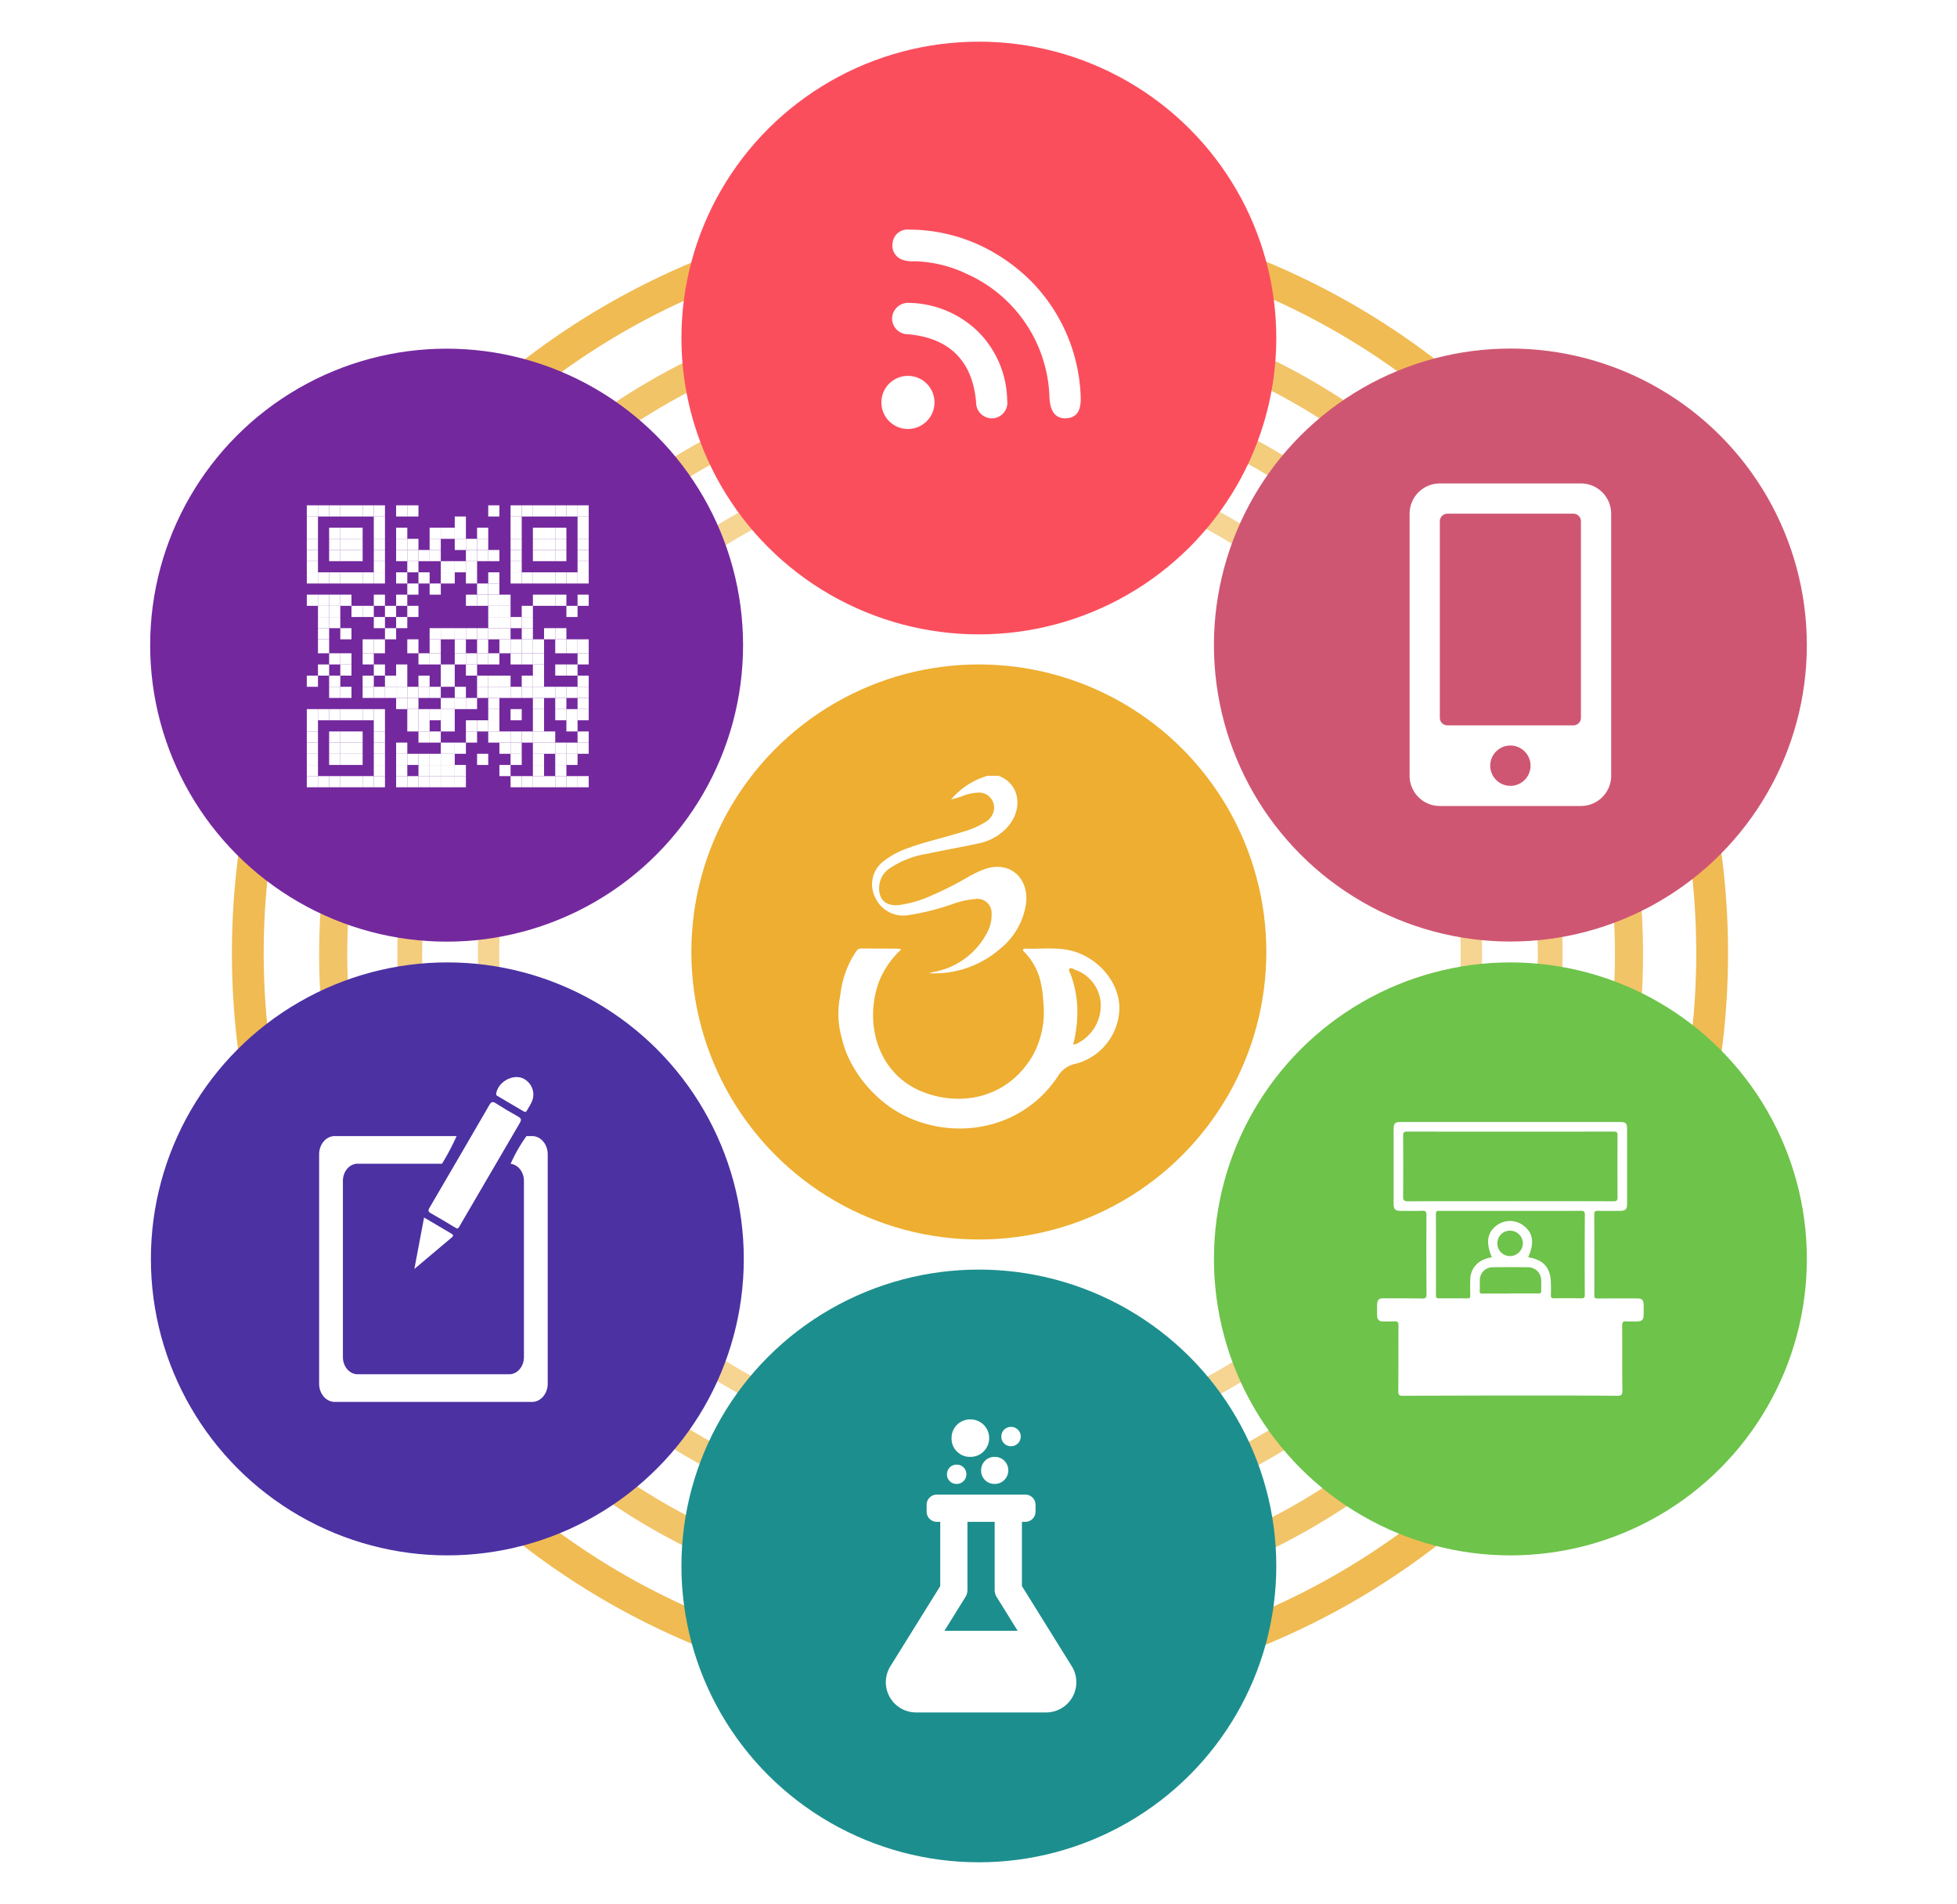 <svg xmlns="http://www.w3.org/2000/svg" xmlns:xlink="http://www.w3.org/1999/xlink" width="634.296" height="617.024"
    viewBox="0 0 634.296 617.024">
    <defs>
        <filter id="a" x="210.584" y="201.832" width="213.361" height="213.361" filterUnits="userSpaceOnUse">
            <feOffset input="SourceAlpha" />
            <feGaussianBlur stdDeviation="4.5" result="b" />
            <feFlood flood-opacity="0.349" />
            <feComposite operator="in" in2="b" />
            <feComposite in="SourceGraphic" />
        </filter>
        <filter id="c" x="207.361" y="0" width="219.809" height="219.084" filterUnits="userSpaceOnUse">
            <feOffset input="SourceAlpha" />
            <feGaussianBlur stdDeviation="4.5" result="d" />
            <feFlood flood-opacity="0.29" />
            <feComposite operator="in" in2="d" />
            <feComposite in="SourceGraphic" />
        </filter>
        <filter id="e" x="207.361" y="397.94" width="219.809" height="219.084" filterUnits="userSpaceOnUse">
            <feOffset input="SourceAlpha" />
            <feGaussianBlur stdDeviation="4.5" result="f" />
            <feFlood flood-opacity="0.29" />
            <feComposite operator="in" in2="f" />
            <feComposite in="SourceGraphic" />
        </filter>
        <filter id="g" x="344.785" y="64.294" width="289.51" height="289.51" filterUnits="userSpaceOnUse">
            <feOffset input="SourceAlpha" />
            <feGaussianBlur stdDeviation="4.5" result="h" />
            <feFlood flood-opacity="0.29" />
            <feComposite operator="in" in2="h" />
            <feComposite in="SourceGraphic" />
        </filter>
        <filter id="i" x="0.234" y="263.22" width="289.51" height="289.51" filterUnits="userSpaceOnUse">
            <feOffset input="SourceAlpha" />
            <feGaussianBlur stdDeviation="4.5" result="j" />
            <feFlood flood-opacity="0.29" />
            <feComposite operator="in" in2="j" />
            <feComposite in="SourceGraphic" />
        </filter>
        <filter id="k" x="344.786" y="263.22" width="289.51" height="289.51" filterUnits="userSpaceOnUse">
            <feOffset input="SourceAlpha" />
            <feGaussianBlur stdDeviation="4.5" result="l" />
            <feFlood flood-opacity="0.29" />
            <feComposite operator="in" in2="l" />
            <feComposite in="SourceGraphic" />
        </filter>
        <filter id="m" x="0" y="64.323" width="289.51" height="289.51" filterUnits="userSpaceOnUse">
            <feOffset input="SourceAlpha" />
            <feGaussianBlur stdDeviation="4.5" result="n" />
            <feFlood flood-opacity="0.29" />
            <feComposite operator="in" in2="n" />
            <feComposite in="SourceGraphic" />
        </filter>
    </defs>
    <g transform="translate(-1072.5 -1153.398)">
        <g class="circles">
            <path
                d="M242.461,484.922a246.346,246.346,0,0,1-24.79-1.252A243.047,243.047,0,0,1,193.6,480c-7.811-1.6-15.629-3.609-23.236-5.975-7.522-2.34-15.017-5.083-22.276-8.153a243.169,243.169,0,0,1-129.03-129.03c-3.071-7.26-5.814-14.755-8.153-22.276-2.366-7.607-4.376-15.425-5.975-23.236a243.087,243.087,0,0,1-3.674-24.074,246.1,246.1,0,0,1,0-49.58A243.089,243.089,0,0,1,4.926,193.6c1.6-7.811,3.609-15.629,5.975-23.236,2.339-7.521,5.082-15.016,8.153-22.276a243.169,243.169,0,0,1,129.03-129.03c7.26-3.071,14.755-5.814,22.276-8.153,7.607-2.366,15.425-4.376,23.236-5.975a243.089,243.089,0,0,1,24.074-3.674,246.1,246.1,0,0,1,49.58,0,243.087,243.087,0,0,1,24.074,3.674c7.811,1.6,15.629,3.609,23.236,5.975,7.521,2.339,15.016,5.083,22.276,8.153a243.17,243.17,0,0,1,129.03,129.03c3.07,7.26,5.814,14.754,8.153,22.276,2.366,7.607,4.376,15.425,5.975,23.236a243.047,243.047,0,0,1,3.674,24.074,246.106,246.106,0,0,1,0,49.58A243.045,243.045,0,0,1,480,291.325c-1.6,7.811-3.609,15.629-5.975,23.236-2.34,7.522-5.083,15.017-8.153,22.276a243.169,243.169,0,0,1-129.03,129.03c-7.259,3.07-14.754,5.814-22.276,8.153-7.607,2.366-15.425,4.376-23.236,5.975a243.045,243.045,0,0,1-24.074,3.674A246.344,246.344,0,0,1,242.461,484.922Zm0-474.616C114.45,10.306,10.306,114.45,10.306,242.461S114.45,474.616,242.461,474.616,474.616,370.472,474.616,242.461,370.472,10.306,242.461,10.306Z"
                transform="translate(1147.666 1219.812)" fill="#edae31" opacity="0.83" />
            <path
                d="M188.822,377.645a191.842,191.842,0,0,1-19.306-.975,189.317,189.317,0,0,1-18.748-2.861c-6.083-1.245-12.172-2.81-18.1-4.653-5.858-1.822-11.695-3.958-17.348-6.349A189.374,189.374,0,0,1,14.839,262.321c-2.391-5.654-4.528-11.491-6.35-17.348-1.843-5.924-3.408-12.012-4.653-18.1A189.309,189.309,0,0,1,.975,208.128a191.655,191.655,0,0,1,0-38.612,189.311,189.311,0,0,1,2.861-18.748c1.245-6.083,2.81-12.172,4.653-18.1,1.822-5.857,3.958-11.694,6.35-17.348A189.374,189.374,0,0,1,115.324,14.839c5.654-2.391,11.491-4.528,17.348-6.35,5.924-1.843,12.012-3.408,18.1-4.653A189.311,189.311,0,0,1,169.516.975a191.655,191.655,0,0,1,38.612,0,189.309,189.309,0,0,1,18.748,2.861c6.083,1.245,12.172,2.81,18.1,4.653,5.857,1.822,11.694,3.958,17.348,6.35A189.375,189.375,0,0,1,362.806,115.324c2.391,5.654,4.527,11.49,6.349,17.348,1.843,5.924,3.408,12.012,4.653,18.1a189.317,189.317,0,0,1,2.861,18.748,191.661,191.661,0,0,1,0,38.612,189.316,189.316,0,0,1-2.861,18.748c-1.245,6.083-2.81,12.172-4.653,18.1-1.822,5.858-3.958,11.695-6.349,17.348A189.375,189.375,0,0,1,262.321,362.806c-5.653,2.391-11.49,4.527-17.348,6.349-5.924,1.843-12.012,3.408-18.1,4.653a189.316,189.316,0,0,1-18.748,2.861A191.841,191.841,0,0,1,188.822,377.645Zm0-369.618c-99.692,0-180.8,81.1-180.8,180.8s81.1,180.8,180.8,180.8,180.8-81.1,180.8-180.8S288.514,8.026,188.822,8.026Z"
                transform="translate(1201.305 1273.451)" fill="#edae31" opacity="0.63" />
            <path
                d="M214.555,429.109A218,218,0,0,1,192.618,428a215.112,215.112,0,0,1-21.3-3.251c-6.912-1.415-13.83-3.193-20.562-5.287-6.656-2.07-13.288-4.5-19.712-7.215A215.181,215.181,0,0,1,16.861,298.069c-2.717-6.424-5.145-13.057-7.215-19.712-2.094-6.731-3.872-13.649-5.287-20.562a215.11,215.11,0,0,1-3.251-21.3,217.773,217.773,0,0,1,0-43.874,215.109,215.109,0,0,1,3.251-21.3c1.414-6.912,3.193-13.83,5.287-20.562,2.07-6.656,4.5-13.288,7.215-19.712A215.181,215.181,0,0,1,131.04,16.861c6.424-2.717,13.057-5.145,19.712-7.215,6.731-2.094,13.649-3.872,20.562-5.287a215.109,215.109,0,0,1,21.3-3.251,217.773,217.773,0,0,1,43.874,0,215.11,215.11,0,0,1,21.3,3.251c6.912,1.414,13.83,3.193,20.562,5.287,6.656,2.07,13.288,4.5,19.712,7.215A215.181,215.181,0,0,1,412.248,131.04c2.717,6.424,5.145,13.056,7.215,19.712,2.094,6.731,3.872,13.649,5.287,20.562a215.112,215.112,0,0,1,3.251,21.3,217.781,217.781,0,0,1,0,43.874,215.113,215.113,0,0,1-3.251,21.3c-1.415,6.912-3.193,13.83-5.287,20.562-2.07,6.656-4.5,13.288-7.215,19.712A215.182,215.182,0,0,1,298.069,412.248c-6.424,2.717-13.056,5.144-19.712,7.215-6.731,2.094-13.649,3.872-20.562,5.287a215.113,215.113,0,0,1-21.3,3.251A218,218,0,0,1,214.555,429.109Zm0-419.989C101.277,9.12,9.12,101.277,9.12,214.555s92.158,205.434,205.435,205.434,205.434-92.157,205.434-205.434S327.831,9.12,214.555,9.12Z"
                transform="translate(1175.935 1248.081)" fill="#edae31" opacity="0.73" />

            <path
                d="M162.728,325.456a165.336,165.336,0,0,1-16.638-.84,163.139,163.139,0,0,1-16.157-2.466c-5.243-1.073-10.49-2.422-15.595-4.01-5.048-1.57-10.078-3.411-14.951-5.472a163.2,163.2,0,0,1-86.6-86.6c-2.061-4.873-3.9-9.9-5.472-14.951-1.588-5.105-2.937-10.352-4.01-15.595A163.148,163.148,0,0,1,.84,179.366a165.169,165.169,0,0,1,0-33.276,163.149,163.149,0,0,1,2.466-16.157c1.073-5.243,2.422-10.49,4.01-15.595,1.57-5.048,3.411-10.078,5.472-14.951a163.2,163.2,0,0,1,86.6-86.6c4.873-2.061,9.9-3.9,14.951-5.472,5.105-1.588,10.352-2.937,15.595-4.01A163.149,163.149,0,0,1,146.09.84a165.169,165.169,0,0,1,33.276,0,163.148,163.148,0,0,1,16.157,2.466c5.243,1.073,10.49,2.422,15.595,4.01,5.048,1.57,10.078,3.411,14.951,5.472a163.2,163.2,0,0,1,86.6,86.6c2.061,4.872,3.9,9.9,5.472,14.951,1.588,5.105,2.937,10.352,4.01,15.595a163.139,163.139,0,0,1,2.466,16.157,165.172,165.172,0,0,1,0,33.276,163.138,163.138,0,0,1-2.466,16.157c-1.073,5.243-2.422,10.49-4.01,15.595-1.57,5.048-3.411,10.079-5.472,14.951a163.2,163.2,0,0,1-86.6,86.6c-4.872,2.061-9.9,3.9-14.951,5.472-5.105,1.588-10.352,2.937-15.595,4.01a163.138,163.138,0,0,1-16.157,2.466A165.334,165.334,0,0,1,162.728,325.456Zm0-318.539c-85.915,0-155.811,69.9-155.811,155.811s69.9,155.811,155.811,155.811,155.811-69.9,155.811-155.811S248.642,6.917,162.728,6.917Z"
                transform="translate(1227.4 1299.545)" fill="#edae31" opacity="0.53" />
        </g>
        <g class="module regonline">
            <g class="outer " transform="matrix(1, 0, 0, 1, 1072.5, 1153.4)" filter="url(#i)">
                <ellipse cx="96.085" cy="96.085" rx="96.085" ry="96.085" transform="translate(180.16 276.72) rotate(60)"
                    fill="#4c31a3" />
            </g>
            <g class="inner regonline" transform="translate(1175.935 1502.454)">
                <g transform="translate(30.859 0)">
                    <path
                        d="M1741.111,380.331c-.25-.142-.547-.3-.838-.476-2.547-1.507-5.069-3.057-7.649-4.5-.889-.5-.915-.9-.431-1.734q9.751-16.656,19.427-33.356c.579-1,1.044-1.191,2.062-.54,2.377,1.519,4.8,2.972,7.27,4.333,1.072.592,1.071,1.115.509,2.075q-9.705,16.562-19.357,33.157C1741.872,379.684,1741.741,380.192,1741.111,380.331Z"
                        transform="translate(-1727.291 -331.244)" fill="#fff" />
                    <path
                        d="M1768.176,335.972c.042,2.056-1.161,3.617-2.1,5.283-.326.58-.715.452-1.19.17-2.715-1.611-5.448-3.192-8.154-4.816-.282-.169-.695-.266-.593-.9.574-3.573,5-6.251,8.4-5.011A5.823,5.823,0,0,1,1768.176,335.972Z"
                        transform="translate(-1729.602 -330.391)" fill="#fff" />
                    <path
                        d="M1729.961,380.7c3.136,1.853,5.957,3.535,8.8,5.188.737.43.786.767.107,1.334-3.891,3.25-7.756,6.532-12.056,10.16C1727.905,391.574,1728.9,386.289,1729.961,380.7Z"
                        transform="translate(-1726.807 -335.187)" fill="#fff" />
                </g>
                <path
                    d="M1761.7,351.52h-1.793a50.121,50.121,0,0,0-5.145,8.992c2.417.271,4.314,2.643,4.314,5.537V423.16c0,3.067-2.144,5.555-4.777,5.555H1705.18c-2.632,0-4.777-2.488-4.777-5.555V366.049c0-3.076,2.144-5.564,4.777-5.564h27.352a83.052,83.052,0,0,0,4.732-8.965H1697.78c-2.814,0-5.084,2.651-5.084,5.917v74.327c0,3.275,2.271,5.917,5.084,5.917H1761.7c2.8,0,5.084-2.642,5.084-5.917V357.437C1766.788,354.171,1764.508,351.52,1761.7,351.52Z"
                    transform="translate(-1692.696 -332.405)" fill="#fff" />
            </g>
        </g>
        <g class="module mobile">
            <g class="outer mobile" transform="matrix(1, 0, 0, 1, 1072.5, 1153.4)" filter="url(#g)">
                <ellipse cx="96.085" cy="96.085" rx="96.085" ry="96.085" transform="translate(524.71 77.79) rotate(60)"
                    fill="#cf5672" />
            </g>
            <path class="inner mobile"
                d="M55.531,0H9.8A9.8,9.8,0,0,0,0,9.8v84.93a9.8,9.8,0,0,0,9.8,9.8H55.531a9.8,9.8,0,0,0,9.8-9.8V9.8A9.8,9.8,0,0,0,55.531,0ZM32.665,98A6.533,6.533,0,1,1,39.2,91.463,6.526,6.526,0,0,1,32.665,98ZM55.531,75.947a2.457,2.457,0,0,1-2.45,2.45H12.249a2.457,2.457,0,0,1-2.45-2.45v-63.7a2.457,2.457,0,0,1,2.45-2.45H53.081a2.457,2.457,0,0,1,2.45,2.45Z"
                transform="translate(1529.375 1310.073)" fill="#fff" />
        </g>
        <g class="module science">
            <g class="outer science" transform="matrix(1, 0, 0, 1, 1072.5, 1153.4)" filter="url(#e)">
                <ellipse cx="96.404" cy="96.042" rx="96.404" ry="96.042" transform="translate(220.86 411.44)"
                    fill="#1d8e8e" />
            </g>
            <g class="inner science" transform="translate(1359.606 1613.403)">
                <path
                    d="M963.54,1246.938l-16.159-25.99v-20.819h1.1a3.3,3.3,0,0,0,3.309-3.309v-2.205a3.3,3.3,0,0,0-3.309-3.309H919.806a3.3,3.3,0,0,0-3.309,3.309v2.205a3.3,3.3,0,0,0,3.309,3.309h1.1v20.819l-16.159,25.99a9.792,9.792,0,0,0,8.286,14.959h42.217A9.79,9.79,0,0,0,963.54,1246.938Zm-41.266-11.513,6.645-10.7a4.362,4.362,0,0,0,.8-2.537v-22.06h8.824v22.06a4.438,4.438,0,0,0,.8,2.537l6.645,10.7Z"
                    transform="translate(-903.263 -1166.942)" fill="#fff" />
                <path
                    d="M934,1175.205a5.916,5.916,0,0,1-4.272-1.709,5.766,5.766,0,0,1-1.766-4.329,5.984,5.984,0,0,1,6.039-6.1,6.033,6.033,0,0,1,4.358,1.738,6.084,6.084,0,0,1,0,8.63A5.979,5.979,0,0,1,934,1175.205Z"
                    transform="translate(-906.649 -1163.071)" fill="#fff" />
                <path
                    d="M929.355,1186.3a3.049,3.049,0,0,1-2.2-.881,2.971,2.971,0,0,1-.91-2.231,3.081,3.081,0,0,1,3.112-3.141,3.112,3.112,0,0,1,2.246.895,3.137,3.137,0,0,1,0,4.448A3.084,3.084,0,0,1,929.355,1186.3Z"
                    transform="translate(-906.413 -1165.399)" fill="#fff" />
                <path
                    d="M943.429,1185.9a4.276,4.276,0,0,1-3.088-1.236,4.169,4.169,0,0,1-1.276-3.13,4.323,4.323,0,0,1,4.365-4.406,4.362,4.362,0,0,1,3.15,1.255,4.4,4.4,0,0,1,0,6.239A4.321,4.321,0,0,1,943.429,1185.9Z"
                    transform="translate(-908.171 -1164.999)" fill="#fff" />
                <path
                    d="M949.769,1172.132a3.051,3.051,0,0,1-2.2-.881,2.973,2.973,0,0,1-.91-2.231,3.084,3.084,0,0,1,3.113-3.142,3.11,3.11,0,0,1,2.246.9,3.139,3.139,0,0,1,0,4.448A3.084,3.084,0,0,1,949.769,1172.132Z"
                    transform="translate(-909.212 -1163.456)" fill="#fff" />
            </g>
        </g>
        <g class="module onsite">
            <g class="outer onsite" transform="matrix(1, 0, 0, 1, 1072.5, 1153.4)" filter="url(#m)">
                <ellipse cx="96.085" cy="96.085" rx="96.085" ry="96.085"
                    transform="translate(276.01 173.91) rotate(120)" fill="#74289e" />
            </g>
            <g class="inner onsite" transform="translate(1171.943 1317.165)">
                <rect width="3.619" height="3.619" transform="translate(0 0)" fill="#fff" />
                <rect width="3.619" height="3.619" transform="translate(3.619 0)" fill="#fff" />
                <rect width="3.619" height="3.619" transform="translate(7.237 0)" fill="#fff" />
                <rect width="3.619" height="3.619" transform="translate(10.856 0)" fill="#fff" />
                <rect width="3.619" height="3.619" transform="translate(14.475 0)" fill="#fff" />
                <rect width="3.619" height="3.619" transform="translate(18.093 0)" fill="#fff" />
                <rect width="3.619" height="3.619" transform="translate(21.712 0)" fill="#fff" />
                <rect width="3.619" height="3.619" transform="translate(28.949 0)" fill="#fff" />
                <rect width="3.619" height="3.619" transform="translate(32.568 0)" fill="#fff" />
                <rect width="3.619" height="3.619" transform="translate(58.803 0)" fill="#fff" />
                <rect width="3.619" height="3.619" transform="translate(66.04 0)" fill="#fff" />
                <rect width="3.619" height="3.619" transform="translate(69.659 0)" fill="#fff" />
                <rect width="3.619" height="3.619" transform="translate(73.278 0)" fill="#fff" />
                <rect width="3.619" height="3.619" transform="translate(76.896 0)" fill="#fff" />
                <rect width="3.619" height="3.619" transform="translate(80.515 0)" fill="#fff" />
                <rect width="3.619" height="3.619" transform="translate(84.134 0)" fill="#fff" />
                <rect width="3.619" height="3.619" transform="translate(87.752 0)" fill="#fff" />
                <rect width="3.619" height="3.619" transform="translate(0 3.619)" fill="#fff" />
                <rect width="3.619" height="3.619" transform="translate(21.712 3.619)" fill="#fff" />
                <rect width="3.619" height="3.619" transform="translate(47.947 3.619)" fill="#fff" />
                <rect width="3.619" height="3.619" transform="translate(66.04 3.619)" fill="#fff" />
                <rect width="3.619" height="3.619" transform="translate(87.752 3.619)" fill="#fff" />
                <rect width="3.619" height="3.619" transform="translate(0 7.237)" fill="#fff" />
                <rect width="3.619" height="3.619" transform="translate(7.237 7.237)" fill="#fff" />
                <rect width="3.619" height="3.619" transform="translate(10.856 7.237)" fill="#fff" />
                <rect width="3.619" height="3.619" transform="translate(14.475 7.237)" fill="#fff" />
                <rect width="3.619" height="3.619" transform="translate(21.712 7.237)" fill="#fff" />
                <rect width="3.619" height="3.619" transform="translate(28.949 7.237)" fill="#fff" />
                <rect width="3.619" height="3.619" transform="translate(39.805 7.237)" fill="#fff" />
                <rect width="4.523" height="3.619" transform="translate(43.424 7.237)" fill="#fff" />
                <rect width="3.619" height="3.619" transform="translate(47.947 7.237)" fill="#fff" />
                <rect width="3.619" height="3.619" transform="translate(55.184 7.237)" fill="#fff" />
                <rect width="3.619" height="3.619" transform="translate(66.04 7.237)" fill="#fff" />
                <rect width="3.619" height="3.619" transform="translate(73.278 7.237)" fill="#fff" />
                <rect width="3.619" height="3.619" transform="translate(76.896 7.237)" fill="#fff" />
                <rect width="3.619" height="3.619" transform="translate(80.515 7.237)" fill="#fff" />
                <rect width="3.619" height="3.619" transform="translate(87.752 7.237)" fill="#fff" />
                <rect width="3.619" height="3.619" transform="translate(0 10.856)" fill="#fff" />
                <rect width="3.619" height="3.619" transform="translate(7.237 10.856)" fill="#fff" />
                <rect width="3.619" height="3.619" transform="translate(10.856 10.856)" fill="#fff" />
                <rect width="3.619" height="3.619" transform="translate(14.475 10.856)" fill="#fff" />
                <rect width="3.619" height="3.619" transform="translate(21.712 10.856)" fill="#fff" />
                <rect width="3.619" height="3.619" transform="translate(28.949 10.856)" fill="#fff" />
                <rect width="3.619" height="3.619" transform="translate(32.568 10.856)" fill="#fff" />
                <rect width="3.619" height="3.619" transform="translate(39.805 10.856)" fill="#fff" />
                <rect width="3.619" height="3.619" transform="translate(47.947 10.856)" fill="#fff" />
                <rect width="3.619" height="3.619" transform="translate(51.566 10.856)" fill="#fff" />
                <rect width="3.619" height="3.619" transform="translate(55.184 10.856)" fill="#fff" />
                <rect width="3.619" height="3.619" transform="translate(66.04 10.856)" fill="#fff" />
                <rect width="3.619" height="3.619" transform="translate(73.278 10.856)" fill="#fff" />
                <rect width="3.619" height="3.619" transform="translate(76.896 10.856)" fill="#fff" />
                <rect width="3.619" height="3.619" transform="translate(80.515 10.856)" fill="#fff" />
                <rect width="3.619" height="3.619" transform="translate(87.752 10.856)" fill="#fff" />
                <rect width="3.619" height="3.619" transform="translate(0 14.475)" fill="#fff" />
                <rect width="3.619" height="3.619" transform="translate(7.237 14.475)" fill="#fff" />
                <rect width="3.619" height="3.619" transform="translate(10.856 14.475)" fill="#fff" />
                <rect width="3.619" height="3.619" transform="translate(14.475 14.475)" fill="#fff" />
                <rect width="3.619" height="3.619" transform="translate(21.712 14.475)" fill="#fff" />
                <rect width="3.619" height="3.619" transform="translate(28.949 14.475)" fill="#fff" />
                <rect width="3.619" height="3.619" transform="translate(32.568 14.475)" fill="#fff" />
                <rect width="3.619" height="3.619" transform="translate(36.187 14.475)" fill="#fff" />
                <rect width="3.619" height="3.619" transform="translate(39.805 14.475)" fill="#fff" />
                <rect width="3.619" height="3.619" transform="translate(51.566 14.475)" fill="#fff" />
                <rect width="3.619" height="3.619" transform="translate(55.184 14.475)" fill="#fff" />
                <rect width="3.619" height="3.619" transform="translate(58.803 14.475)" fill="#fff" />
                <rect width="3.619" height="3.619" transform="translate(66.04 14.475)" fill="#fff" />
                <rect width="3.619" height="3.619" transform="translate(73.278 14.475)" fill="#fff" />
                <rect width="3.619" height="3.619" transform="translate(76.896 14.475)" fill="#fff" />
                <rect width="3.619" height="3.619" transform="translate(80.515 14.475)" fill="#fff" />
                <rect width="3.619" height="3.619" transform="translate(87.752 14.475)" fill="#fff" />
                <rect width="3.619" height="3.619" transform="translate(0 18.093)" fill="#fff" />
                <rect width="3.619" height="3.619" transform="translate(21.712 18.093)" fill="#fff" />
                <rect width="3.619" height="3.619" transform="translate(32.568 18.093)" fill="#fff" />
                <rect width="4.523" height="3.619" transform="translate(43.424 18.093)" fill="#fff" />
                <rect width="3.619" height="3.619" transform="translate(47.947 18.093)" fill="#fff" />
                <rect width="3.619" height="3.619" transform="translate(51.566 18.093)" fill="#fff" />
                <rect width="3.619" height="3.619" transform="translate(66.04 18.093)" fill="#fff" />
                <rect width="3.619" height="3.619" transform="translate(87.752 18.093)" fill="#fff" />
                <rect width="3.619" height="3.619" transform="translate(0 21.712)" fill="#fff" />
                <rect width="3.619" height="3.619" transform="translate(3.619 21.712)" fill="#fff" />
                <rect width="3.619" height="3.619" transform="translate(7.237 21.712)" fill="#fff" />
                <rect width="3.619" height="3.619" transform="translate(10.856 21.712)" fill="#fff" />
                <rect width="3.619" height="3.619" transform="translate(14.475 21.712)" fill="#fff" />
                <rect width="3.619" height="3.619" transform="translate(18.093 21.712)" fill="#fff" />
                <rect width="3.619" height="3.619" transform="translate(21.712 21.712)" fill="#fff" />
                <rect width="3.619" height="3.619" transform="translate(28.949 21.712)" fill="#fff" />
                <rect width="3.619" height="3.619" transform="translate(36.187 21.712)" fill="#fff" />
                <rect width="4.523" height="3.619" transform="translate(43.424 21.712)" fill="#fff" />
                <rect width="3.619" height="3.619" transform="translate(51.566 21.712)" fill="#fff" />
                <rect width="3.619" height="3.619" transform="translate(58.803 21.712)" fill="#fff" />
                <rect width="3.619" height="3.619" transform="translate(66.04 21.712)" fill="#fff" />
                <rect width="3.619" height="3.619" transform="translate(69.659 21.712)" fill="#fff" />
                <rect width="3.619" height="3.619" transform="translate(73.278 21.712)" fill="#fff" />
                <rect width="3.619" height="3.619" transform="translate(76.896 21.712)" fill="#fff" />
                <rect width="3.619" height="3.619" transform="translate(80.515 21.712)" fill="#fff" />
                <rect width="3.619" height="3.619" transform="translate(84.134 21.712)" fill="#fff" />
                <rect width="3.619" height="3.619" transform="translate(87.752 21.712)" fill="#fff" />
                <rect width="3.619" height="3.619" transform="translate(32.568 25.331)" fill="#fff" />
                <rect width="3.619" height="3.619" transform="translate(39.805 25.331)" fill="#fff" />
                <rect width="3.619" height="3.619" transform="translate(55.184 25.331)" fill="#fff" />
                <rect width="3.619" height="3.619" transform="translate(58.803 25.331)" fill="#fff" />
                <rect width="3.619" height="3.619" transform="translate(0 28.949)" fill="#fff" />
                <rect width="3.619" height="3.619" transform="translate(3.619 28.949)" fill="#fff" />
                <rect width="3.619" height="3.619" transform="translate(7.237 28.949)" fill="#fff" />
                <rect width="3.619" height="3.619" transform="translate(10.856 28.949)" fill="#fff" />
                <rect width="3.619" height="3.619" transform="translate(21.712 28.949)" fill="#fff" />
                <rect width="3.619" height="3.619" transform="translate(28.949 28.949)" fill="#fff" />
                <rect width="3.619" height="3.619" transform="translate(51.566 28.949)" fill="#fff" />
                <rect width="3.619" height="3.619" transform="translate(55.184 28.949)" fill="#fff" />
                <rect width="3.619" height="3.619" transform="translate(58.803 28.949)" fill="#fff" />
                <rect width="3.619" height="3.619" transform="translate(62.422 28.949)" fill="#fff" />
                <rect width="3.619" height="3.619" transform="translate(73.278 28.949)" fill="#fff" />
                <rect width="3.619" height="3.619" transform="translate(76.896 28.949)" fill="#fff" />
                <rect width="3.619" height="3.619" transform="translate(80.515 28.949)" fill="#fff" />
                <rect width="3.619" height="3.619" transform="translate(87.752 28.949)" fill="#fff" />
                <rect width="3.619" height="3.619" transform="translate(3.619 32.568)" fill="#fff" />
                <rect width="3.619" height="3.619" transform="translate(7.237 32.568)" fill="#fff" />
                <rect width="3.619" height="3.619" transform="translate(14.475 32.568)" fill="#fff" />
                <rect width="3.619" height="3.619" transform="translate(18.093 32.568)" fill="#fff" />
                <rect width="3.619" height="3.619" transform="translate(25.331 32.568)" fill="#fff" />
                <rect width="3.619" height="3.619" transform="translate(32.568 32.568)" fill="#fff" />
                <rect width="3.619" height="3.619" transform="translate(58.803 32.568)" fill="#fff" />
                <rect width="3.619" height="3.619" transform="translate(62.422 32.568)" fill="#fff" />
                <rect width="3.619" height="3.619" transform="translate(69.659 32.568)" fill="#fff" />
                <rect width="3.619" height="3.619" transform="translate(84.134 32.568)" fill="#fff" />
                <rect width="3.619" height="3.619" transform="translate(3.619 36.187)" fill="#fff" />
                <rect width="3.619" height="3.619" transform="translate(7.237 36.187)" fill="#fff" />
                <rect width="3.619" height="3.619" transform="translate(21.712 36.187)" fill="#fff" />
                <rect width="3.619" height="3.619" transform="translate(28.949 36.187)" fill="#fff" />
                <rect width="3.619" height="3.619" transform="translate(58.803 36.187)" fill="#fff" />
                <rect width="3.619" height="3.619" transform="translate(62.422 36.187)" fill="#fff" />
                <rect width="3.619" height="3.619" transform="translate(66.04 36.187)" fill="#fff" />
                <rect width="3.619" height="3.619" transform="translate(69.659 36.187)" fill="#fff" />
                <rect width="3.619" height="3.619" transform="translate(3.619 39.805)" fill="#fff" />
                <rect width="3.619" height="3.619" transform="translate(10.856 39.805)" fill="#fff" />
                <rect width="3.619" height="3.619" transform="translate(25.331 39.805)" fill="#fff" />
                <rect width="3.619" height="3.619" transform="translate(39.805 39.805)" fill="#fff" />
                <rect width="4.523" height="3.619" transform="translate(43.424 39.805)" fill="#fff" />
                <rect width="3.619" height="3.619" transform="translate(47.947 39.805)" fill="#fff" />
                <rect width="3.619" height="3.619" transform="translate(51.566 39.805)" fill="#fff" />
                <rect width="3.619" height="3.619" transform="translate(55.184 39.805)" fill="#fff" />
                <rect width="3.619" height="3.619" transform="translate(58.803 39.805)" fill="#fff" />
                <rect width="3.619" height="3.619" transform="translate(62.422 39.805)" fill="#fff" />
                <rect width="3.619" height="3.619" transform="translate(69.659 39.805)" fill="#fff" />
                <rect width="3.619" height="3.619" transform="translate(76.896 39.805)" fill="#fff" />
                <rect width="3.619" height="3.619" transform="translate(80.515 39.805)" fill="#fff" />
                <rect width="3.619" height="4.523" transform="translate(3.619 43.424)" fill="#fff" />
                <rect width="3.619" height="4.523" transform="translate(18.093 43.424)" fill="#fff" />
                <rect width="3.619" height="4.523" transform="translate(21.712 43.424)" fill="#fff" />
                <rect width="3.619" height="4.523" transform="translate(32.568 43.424)" fill="#fff" />
                <rect width="3.619" height="4.523" transform="translate(39.805 43.424)" fill="#fff" />
                <rect width="3.619" height="4.523" transform="translate(47.947 43.424)" fill="#fff" />
                <rect width="3.619" height="4.523" transform="translate(55.184 43.424)" fill="#fff" />
                <rect width="3.619" height="4.523" transform="translate(62.422 43.424)" fill="#fff" />
                <rect width="3.619" height="4.523" transform="translate(66.04 43.424)" fill="#fff" />
                <rect width="3.619" height="4.523" transform="translate(69.659 43.424)" fill="#fff" />
                <rect width="3.619" height="4.523" transform="translate(73.278 43.424)" fill="#fff" />
                <rect width="3.619" height="4.523" transform="translate(80.515 43.424)" fill="#fff" />
                <rect width="3.619" height="4.523" transform="translate(84.134 43.424)" fill="#fff" />
                <rect width="3.619" height="4.523" transform="translate(87.752 43.424)" fill="#fff" />
                <rect width="3.619" height="3.619" transform="translate(7.237 47.947)" fill="#fff" />
                <rect width="3.619" height="3.619" transform="translate(10.856 47.947)" fill="#fff" />
                <rect width="3.619" height="3.619" transform="translate(18.093 47.947)" fill="#fff" />
                <rect width="3.619" height="3.619" transform="translate(36.187 47.947)" fill="#fff" />
                <rect width="3.619" height="3.619" transform="translate(39.805 47.947)" fill="#fff" />
                <rect width="3.619" height="3.619" transform="translate(47.947 47.947)" fill="#fff" />
                <rect width="3.619" height="3.619" transform="translate(51.566 47.947)" fill="#fff" />
                <rect width="3.619" height="3.619" transform="translate(55.184 47.947)" fill="#fff" />
                <rect width="3.619" height="3.619" transform="translate(58.803 47.947)" fill="#fff" />
                <rect width="3.619" height="3.619" transform="translate(66.04 47.947)" fill="#fff" />
                <rect width="3.619" height="3.619" transform="translate(69.659 47.947)" fill="#fff" />
                <rect width="3.619" height="3.619" transform="translate(73.278 47.947)" fill="#fff" />
                <rect width="3.619" height="3.619" transform="translate(87.752 47.947)" fill="#fff" />
                <rect width="3.619" height="3.619" transform="translate(3.619 51.566)" fill="#fff" />
                <rect width="3.619" height="3.619" transform="translate(10.856 51.566)" fill="#fff" />
                <rect width="3.619" height="3.619" transform="translate(21.712 51.566)" fill="#fff" />
                <rect width="3.619" height="3.619" transform="translate(28.949 51.566)" fill="#fff" />
                <rect width="4.523" height="3.619" transform="translate(43.424 51.566)" fill="#fff" />
                <rect width="3.619" height="3.619" transform="translate(51.566 51.566)" fill="#fff" />
                <rect width="3.619" height="3.619" transform="translate(73.278 51.566)" fill="#fff" />
                <rect width="3.619" height="3.619" transform="translate(80.515 51.566)" fill="#fff" />
                <rect width="3.619" height="3.619" transform="translate(84.134 51.566)" fill="#fff" />
                <rect width="3.619" height="3.619" transform="translate(0 55.184)" fill="#fff" />
                <rect width="3.619" height="3.619" transform="translate(7.237 55.184)" fill="#fff" />
                <rect width="3.619" height="3.619" transform="translate(18.093 55.184)" fill="#fff" />
                <rect width="3.619" height="3.619" transform="translate(25.331 55.184)" fill="#fff" />
                <rect width="3.619" height="3.619" transform="translate(28.949 55.184)" fill="#fff" />
                <rect width="3.619" height="3.619" transform="translate(36.187 55.184)" fill="#fff" />
                <rect width="4.523" height="3.619" transform="translate(43.424 55.184)" fill="#fff" />
                <rect width="3.619" height="3.619" transform="translate(55.184 55.184)" fill="#fff" />
                <rect width="3.619" height="3.619" transform="translate(58.803 55.184)" fill="#fff" />
                <rect width="3.619" height="3.619" transform="translate(62.422 55.184)" fill="#fff" />
                <rect width="3.619" height="3.619" transform="translate(69.659 55.184)" fill="#fff" />
                <rect width="3.619" height="3.619" transform="translate(73.278 55.184)" fill="#fff" />
                <rect width="3.619" height="3.619" transform="translate(87.752 55.184)" fill="#fff" />
                <rect width="3.619" height="3.619" transform="translate(7.237 58.803)" fill="#fff" />
                <rect width="3.619" height="3.619" transform="translate(10.856 58.803)" fill="#fff" />
                <rect width="3.619" height="3.619" transform="translate(18.093 58.803)" fill="#fff" />
                <rect width="3.619" height="3.619" transform="translate(21.712 58.803)" fill="#fff" />
                <rect width="3.619" height="3.619" transform="translate(25.331 58.803)" fill="#fff" />
                <rect width="3.619" height="3.619" transform="translate(28.949 58.803)" fill="#fff" />
                <rect width="3.619" height="3.619" transform="translate(32.568 58.803)" fill="#fff" />
                <rect width="3.619" height="3.619" transform="translate(36.187 58.803)" fill="#fff" />
                <rect width="3.619" height="3.619" transform="translate(39.805 58.803)" fill="#fff" />
                <rect width="3.619" height="3.619" transform="translate(47.947 58.803)" fill="#fff" />
                <rect width="3.619" height="3.619" transform="translate(55.184 58.803)" fill="#fff" />
                <rect width="3.619" height="3.619" transform="translate(58.803 58.803)" fill="#fff" />
                <rect width="3.619" height="3.619" transform="translate(62.422 58.803)" fill="#fff" />
                <rect width="3.619" height="3.619" transform="translate(66.04 58.803)" fill="#fff" />
                <rect width="3.619" height="3.619" transform="translate(69.659 58.803)" fill="#fff" />
                <rect width="3.619" height="3.619" transform="translate(73.278 58.803)" fill="#fff" />
                <rect width="3.619" height="3.619" transform="translate(76.896 58.803)" fill="#fff" />
                <rect width="3.619" height="3.619" transform="translate(80.515 58.803)" fill="#fff" />
                <rect width="3.619" height="3.619" transform="translate(84.134 58.803)" fill="#fff" />
                <rect width="3.619" height="3.619" transform="translate(87.752 58.803)" fill="#fff" />
                <rect width="3.619" height="3.619" transform="translate(28.949 62.422)" fill="#fff" />
                <rect width="3.619" height="3.619" transform="translate(32.568 62.422)" fill="#fff" />
                <rect width="4.523" height="3.619" transform="translate(43.424 62.422)" fill="#fff" />
                <rect width="3.619" height="3.619" transform="translate(47.947 62.422)" fill="#fff" />
                <rect width="3.619" height="3.619" transform="translate(51.566 62.422)" fill="#fff" />
                <rect width="3.619" height="3.619" transform="translate(58.803 62.422)" fill="#fff" />
                <rect width="3.619" height="3.619" transform="translate(73.278 62.422)" fill="#fff" />
                <rect width="3.619" height="3.619" transform="translate(80.515 62.422)" fill="#fff" />
                <rect width="3.619" height="3.619" transform="translate(87.752 62.422)" fill="#fff" />
                <rect width="3.619" height="3.619" transform="translate(0 66.04)" fill="#fff" />
                <rect width="3.619" height="3.619" transform="translate(3.619 66.04)" fill="#fff" />
                <rect width="3.619" height="3.619" transform="translate(7.237 66.04)" fill="#fff" />
                <rect width="3.619" height="3.619" transform="translate(10.856 66.04)" fill="#fff" />
                <rect width="3.619" height="3.619" transform="translate(14.475 66.04)" fill="#fff" />
                <rect width="3.619" height="3.619" transform="translate(18.093 66.04)" fill="#fff" />
                <rect width="3.619" height="3.619" transform="translate(21.712 66.04)" fill="#fff" />
                <rect width="3.619" height="3.619" transform="translate(32.568 66.04)" fill="#fff" />
                <rect width="3.619" height="3.619" transform="translate(36.187 66.04)" fill="#fff" />
                <rect width="3.619" height="3.619" transform="translate(39.805 66.04)" fill="#fff" />
                <rect width="4.523" height="3.619" transform="translate(43.424 66.04)" fill="#fff" />
                <rect width="3.619" height="3.619" transform="translate(58.803 66.04)" fill="#fff" />
                <rect width="3.619" height="3.619" transform="translate(66.04 66.04)" fill="#fff" />
                <rect width="3.619" height="3.619" transform="translate(73.278 66.04)" fill="#fff" />
                <rect width="3.619" height="3.619" transform="translate(80.515 66.04)" fill="#fff" />
                <rect width="3.619" height="3.619" transform="translate(84.134 66.04)" fill="#fff" />
                <rect width="3.619" height="3.619" transform="translate(87.752 66.04)" fill="#fff" />
                <rect width="3.619" height="3.619" transform="translate(0 69.659)" fill="#fff" />
                <rect width="3.619" height="3.619" transform="translate(21.712 69.659)" fill="#fff" />
                <rect width="3.619" height="3.619" transform="translate(32.568 69.659)" fill="#fff" />
                <rect width="3.619" height="3.619" transform="translate(36.187 69.659)" fill="#fff" />
                <rect width="4.523" height="3.619" transform="translate(43.424 69.659)" fill="#fff" />
                <rect width="3.619" height="3.619" transform="translate(51.566 69.659)" fill="#fff" />
                <rect width="3.619" height="3.619" transform="translate(55.184 69.659)" fill="#fff" />
                <rect width="3.619" height="3.619" transform="translate(58.803 69.659)" fill="#fff" />
                <rect width="3.619" height="3.619" transform="translate(73.278 69.659)" fill="#fff" />
                <rect width="3.619" height="3.619" transform="translate(84.134 69.659)" fill="#fff" />
                <rect width="3.619" height="3.619" transform="translate(0 73.278)" fill="#fff" />
                <rect width="3.619" height="3.619" transform="translate(7.237 73.278)" fill="#fff" />
                <rect width="3.619" height="3.619" transform="translate(10.856 73.278)" fill="#fff" />
                <rect width="3.619" height="3.619" transform="translate(14.475 73.278)" fill="#fff" />
                <rect width="3.619" height="3.619" transform="translate(21.712 73.278)" fill="#fff" />
                <rect width="3.619" height="3.619" transform="translate(36.187 73.278)" fill="#fff" />
                <rect width="3.619" height="3.619" transform="translate(39.805 73.278)" fill="#fff" />
                <rect width="3.619" height="3.619" transform="translate(51.566 73.278)" fill="#fff" />
                <rect width="3.619" height="3.619" transform="translate(58.803 73.278)" fill="#fff" />
                <rect width="3.619" height="3.619" transform="translate(62.422 73.278)" fill="#fff" />
                <rect width="3.619" height="3.619" transform="translate(66.04 73.278)" fill="#fff" />
                <rect width="3.619" height="3.619" transform="translate(69.659 73.278)" fill="#fff" />
                <rect width="3.619" height="3.619" transform="translate(73.278 73.278)" fill="#fff" />
                <rect width="3.619" height="3.619" transform="translate(76.896 73.278)" fill="#fff" />
                <rect width="3.619" height="3.619" transform="translate(87.752 73.278)" fill="#fff" />
                <rect width="3.619" height="3.619" transform="translate(0 76.896)" fill="#fff" />
                <rect width="3.619" height="3.619" transform="translate(7.237 76.896)" fill="#fff" />
                <rect width="3.619" height="3.619" transform="translate(10.856 76.896)" fill="#fff" />
                <rect width="3.619" height="3.619" transform="translate(14.475 76.896)" fill="#fff" />
                <rect width="3.619" height="3.619" transform="translate(21.712 76.896)" fill="#fff" />
                <rect width="3.619" height="3.619" transform="translate(28.949 76.896)" fill="#fff" />
                <rect width="4.523" height="3.619" transform="translate(43.424 76.896)" fill="#fff" />
                <rect width="3.619" height="3.619" transform="translate(47.947 76.896)" fill="#fff" />
                <rect width="3.619" height="3.619" transform="translate(62.422 76.896)" fill="#fff" />
                <rect width="3.619" height="3.619" transform="translate(66.04 76.896)" fill="#fff" />
                <rect width="3.619" height="3.619" transform="translate(73.278 76.896)" fill="#fff" />
                <rect width="3.619" height="3.619" transform="translate(76.896 76.896)" fill="#fff" />
                <rect width="3.619" height="3.619" transform="translate(80.515 76.896)" fill="#fff" />
                <rect width="3.619" height="3.619" transform="translate(84.134 76.896)" fill="#fff" />
                <rect width="3.619" height="3.619" transform="translate(87.752 76.896)" fill="#fff" />
                <rect width="3.619" height="3.619" transform="translate(0 80.515)" fill="#fff" />
                <rect width="3.619" height="3.619" transform="translate(7.237 80.515)" fill="#fff" />
                <rect width="3.619" height="3.619" transform="translate(10.856 80.515)" fill="#fff" />
                <rect width="3.619" height="3.619" transform="translate(14.475 80.515)" fill="#fff" />
                <rect width="3.619" height="3.619" transform="translate(21.712 80.515)" fill="#fff" />
                <rect width="3.619" height="3.619" transform="translate(28.949 80.515)" fill="#fff" />
                <rect width="3.619" height="3.619" transform="translate(32.568 80.515)" fill="#fff" />
                <rect width="3.619" height="3.619" transform="translate(36.187 80.515)" fill="#fff" />
                <rect width="3.619" height="3.619" transform="translate(39.805 80.515)" fill="#fff" />
                <rect width="4.523" height="3.619" transform="translate(43.424 80.515)" fill="#fff" />
                <rect width="3.619" height="3.619" transform="translate(55.184 80.515)" fill="#fff" />
                <rect width="3.619" height="3.619" transform="translate(66.04 80.515)" fill="#fff" />
                <rect width="3.619" height="3.619" transform="translate(73.278 80.515)" fill="#fff" />
                <rect width="3.619" height="3.619" transform="translate(80.515 80.515)" fill="#fff" />
                <rect width="3.619" height="3.619" transform="translate(84.134 80.515)" fill="#fff" />
                <rect width="3.619" height="3.619" transform="translate(0 84.134)" fill="#fff" />
                <rect width="3.619" height="3.619" transform="translate(21.712 84.134)" fill="#fff" />
                <rect width="3.619" height="3.619" transform="translate(28.949 84.134)" fill="#fff" />
                <rect width="3.619" height="3.619" transform="translate(36.187 84.134)" fill="#fff" />
                <rect width="3.619" height="3.619" transform="translate(39.805 84.134)" fill="#fff" />
                <rect width="4.523" height="3.619" transform="translate(43.424 84.134)" fill="#fff" />
                <rect width="3.619" height="3.619" transform="translate(47.947 84.134)" fill="#fff" />
                <rect width="3.619" height="3.619" transform="translate(62.422 84.134)" fill="#fff" />
                <rect width="3.619" height="3.619" transform="translate(73.278 84.134)" fill="#fff" />
                <rect width="3.619" height="3.619" transform="translate(80.515 84.134)" fill="#fff" />
                <rect width="3.619" height="3.619" transform="translate(0 87.752)" fill="#fff" />
                <rect width="3.619" height="3.619" transform="translate(3.619 87.752)" fill="#fff" />
                <rect width="3.619" height="3.619" transform="translate(7.237 87.752)" fill="#fff" />
                <rect width="3.619" height="3.619" transform="translate(10.856 87.752)" fill="#fff" />
                <rect width="3.619" height="3.619" transform="translate(14.475 87.752)" fill="#fff" />
                <rect width="3.619" height="3.619" transform="translate(18.093 87.752)" fill="#fff" />
                <rect width="3.619" height="3.619" transform="translate(21.712 87.752)" fill="#fff" />
                <rect width="3.619" height="3.619" transform="translate(28.949 87.752)" fill="#fff" />
                <rect width="3.619" height="3.619" transform="translate(32.568 87.752)" fill="#fff" />
                <rect width="3.619" height="3.619" transform="translate(36.187 87.752)" fill="#fff" />
                <rect width="3.619" height="3.619" transform="translate(39.805 87.752)" fill="#fff" />
                <rect width="4.523" height="3.619" transform="translate(43.424 87.752)" fill="#fff" />
                <rect width="3.619" height="3.619" transform="translate(47.947 87.752)" fill="#fff" />
                <rect width="3.619" height="3.619" transform="translate(66.04 87.752)" fill="#fff" />
                <rect width="3.619" height="3.619" transform="translate(69.659 87.752)" fill="#fff" />
                <rect width="3.619" height="3.619" transform="translate(73.278 87.752)" fill="#fff" />
                <rect width="3.619" height="3.619" transform="translate(76.896 87.752)" fill="#fff" />
                <rect width="3.619" height="3.619" transform="translate(80.515 87.752)" fill="#fff" />
                <rect width="3.619" height="3.619" transform="translate(84.134 87.752)" fill="#fff" />
                <rect width="3.619" height="3.619" transform="translate(87.752 87.752)" fill="#fff" />
            </g>
        </g>
        <g class="module live">
            <g class="outer live" transform="matrix(1, 0, 0, 1, 1072.5, 1153.4)" filter="url(#c)">
                <ellipse cx="96.404" cy="96.042" rx="96.404" ry="96.042" transform="translate(220.86 13.5)"
                    fill="#fb4e5d" />
            </g>
            <g class="inner live" transform="translate(1358.193 1227.786)">
                <path
                    d="M886.5,1366.643a56.07,56.07,0,0,1,16.012,37.318c.2,4.648-1.314,6.9-4.68,7.06s-5.145-2.018-5.433-6.554a45.281,45.281,0,0,0-26.807-40.243,41.517,41.517,0,0,0-16.761-4.085,10.31,10.31,0,0,1-4.342-.591,4.869,4.869,0,0,1-2.9-5.553,4.805,4.805,0,0,1,5.287-4.115,54.761,54.761,0,0,1,26.253,6.734A59.338,59.338,0,0,1,886.5,1366.643Z"
                    transform="translate(-837.94 -1349.851)" fill="#fff" />
                <path
                    d="M869.377,1379.519a32.218,32.218,0,0,1,9.332,22.258,5.044,5.044,0,0,1-4.3,5.691c-.1.014-.207.026-.31.033a5.13,5.13,0,0,1-5.459-4.778c-.011-.157-.013-.316-.009-.473-1.172-13.326-8.6-20.747-21.989-21.989a5.133,5.133,0,0,1-5.244-5.02c0-.053,0-.106,0-.159a5.216,5.216,0,0,1,5.425-5c.108,0,.217.012.325.023A32.845,32.845,0,0,1,869.377,1379.519Z"
                    transform="translate(-837.954 -1346.327)" fill="#fff" />
                <path d="M841.264,1392.477a8.605,8.605,0,1,1-.578,12.16A8.605,8.605,0,0,1,841.264,1392.477Z"
                    transform="translate(-838.465 -1342.816)" fill="#fff" />
            </g>
        </g>


        <g class="module expo">
            <g class="outer expo" transform="matrix(1, 0, 0, 1, 1072.5, 1153.4)" filter="url(#k)">
                <ellipse cx="96.085" cy="96.085" rx="96.085" ry="96.085" transform="translate(620.8 372.81) rotate(120)"
                    fill="#6ec34a" />
            </g>
            <path class="inner expo"
                d="M2604.744,696.863c-.021-1.573-.555-2.068-2.12-2.066-4.269.01-8.537-.01-12.806.021-.778.005-1.094-.233-1.068-1.029.041-1.337.018-2.677.018-4.015,0-7.387.01-14.771-.034-22.157,0-.988.3-1.239,1.255-1.211,2.33.067,4.663.021,7,.016,1.9-.008,2.39-.487,2.39-2.366q0-11.858-.005-23.713c0-2.483-.241-2.724-2.763-2.724q-17.495,0-34.985,0-17.689,0-35.373,0c-2.177,0-2.548.386-2.548,2.566q0,11.85,0,23.7c0,2.071.457,2.54,2.483,2.54,2.244,0,4.494.067,6.736-.026,1.14-.049,1.43.272,1.425,1.423q-.07,12.76.026,25.519c.008,1.213-.313,1.514-1.5,1.488-4.142-.088-8.283-.075-12.425-.073-1.522,0-2.042.516-2.084,2.006-.034,1.252-.031,2.506.015,3.758a1.622,1.622,0,0,0,1.82,1.731c1.208,0,2.423.078,3.626-.018,1.12-.088,1.464.233,1.454,1.41-.06,7.083.005,14.167-.062,21.25-.01,1.239.373,1.464,1.516,1.459q22.207-.086,44.416-.086c8.328,0,16.658.013,24.985.091,1.293.013,1.732-.236,1.716-1.646-.083-7.039-.013-14.079-.062-21.121-.008-1.094.308-1.436,1.379-1.358,1.2.088,2.418.036,3.626.013,1.325-.026,1.9-.578,1.939-1.889C2604.77,699.191,2604.757,698.027,2604.744,696.863Zm-19.078-3.191c0,.842-.233,1.1-1.081,1.089q-4.4-.07-8.807,0c-.819.013-1.153-.194-1.106-1.07.07-1.249.026-2.5.008-3.756-.07-5.052-2.291-7.641-7.35-8.478,2.076-4.691,1.6-7.866-1.508-10.266a7.271,7.271,0,0,0-8.786-.008c-3.027,2.315-3.512,5.63-1.475,10.274a12.02,12.02,0,0,0-3.3,1.05,7.04,7.04,0,0,0-3.717,6.117c-.052,1.762-.042,3.53,0,5.3.018.692-.2.871-.878.86q-4.654-.058-9.3-.013c-.744.008-.946-.257-.943-.975q.031-13.2-.008-26.411c-.005-1.019.536-.964,1.218-.962q6.994.012,13.988,0c10.577.005,21.152.021,31.729-.008.952,0,1.34.14,1.335,1.228Q2585.6,680.657,2585.666,693.673Zm-34.021-4.779a4.143,4.143,0,0,1,4.056-4.194c3.885-.052,7.773-.044,11.658,0a4.244,4.244,0,0,1,4.176,4.258c.062,1.076-.029,2.162.029,3.237.044.822-.293,1.016-1.058,1.006-3.022-.036-6.044-.016-9.069-.016v.036c-2.976,0-5.954-.016-8.931.013-.643.005-.938-.1-.892-.847C2551.689,691.229,2551.627,690.06,2551.645,688.893Zm5.679-11.948a4.084,4.084,0,0,1,4.1-4.105,4.172,4.172,0,0,1,4.183,4.069,4.216,4.216,0,0,1-4.214,4.168A4.083,4.083,0,0,1,2557.324,676.945Zm-28.959-13.62c-1.236.005-1.6-.319-1.583-1.573.062-6.562.046-13.128.01-19.69-.008-.977.2-1.335,1.267-1.332q33.489.047,66.978,0c.941,0,1.255.21,1.247,1.208q-.066,10.042,0,20.081c.005,1.037-.311,1.3-1.319,1.293q-16.729-.047-33.453-.021C2550.463,663.3,2539.414,663.278,2528.365,663.325Z"
                transform="translate(-999.511 879.389)" fill="#fff" />
        </g>

        <g class="module allinone">
            <g transform="matrix(1, 0, 0, 1, 1072.5, 1153.4)" filter="url(#a)">
                <circle cx="93.18" cy="93.18" r="93.18" transform="translate(224.08 215.33)" fill="#edae31" />
            </g>
            <g transform="translate(1344.226 1404.805)">
                <path
                    d="M1327.409,449.333c6.744,2.378,8.249,10.592,2.926,16.62a17.293,17.293,0,0,1-9.576,5.335c-5.433,1.183-10.925,2.122-16.366,3.285a30.609,30.609,0,0,0-12.438,4.871,7.579,7.579,0,0,0-2.94,4.18c-1.037,4.13.581,8.2,6.175,7.588a37.694,37.694,0,0,0,10.638-3.135,109.187,109.187,0,0,0,11.529-5.836,34.633,34.633,0,0,1,5.5-2.635c8.3-2.976,14.789,3.029,13.4,11.673a22.986,22.986,0,0,1-8.276,14.09,32.51,32.51,0,0,1-23.2,7.942c.626-.152,1.254-.311,1.882-.46a24.242,24.242,0,0,0,17.256-13.094,11.456,11.456,0,0,0,1.254-5.549,4.6,4.6,0,0,0-5.293-4.949,28.213,28.213,0,0,0-7.339,1.634,78.175,78.175,0,0,1-14.252,3.575,9.94,9.94,0,0,1-10.79-5.622,9.422,9.422,0,0,1,2.925-12.042,27.623,27.623,0,0,1,8.1-4.192c5.631-2.058,11.513-3.274,17.211-5.1a27.524,27.524,0,0,0,7.249-3.078,5.8,5.8,0,0,0,2.893-3.718,4.873,4.873,0,0,0-5-5.937,15.868,15.868,0,0,0-5.224,1.152,24.979,24.979,0,0,1-3.58,1.038,24.448,24.448,0,0,1,11.769-7.647Z"
                    transform="translate(-1275.513 -449.318)" fill="#fff" />
                <path
                    d="M1340.316,569.719c-5.433-1.881-11.034-.939-16.569-1.15-.291-.01-.661.014-.716.38-.061.4.325.6.563.854a20.64,20.64,0,0,1,4.721,7.954,34.172,34.172,0,0,1,1.274,8.128,29.125,29.125,0,0,1-3.332,17.186c-7.9,13.692-22.779,16.819-35.334,12.079-15.045-5.676-19.541-22.48-14.547-35.958a28.758,28.758,0,0,1,7.168-10.36,4.422,4.422,0,0,0-.835-.244c-4.014-.03-8.024-.03-12.037-.08-1.087-.015-1.577.692-2.075,1.463a31.021,31.021,0,0,0-4.615,12.354q-.12.81-.223,1.624h0a28.288,28.288,0,0,0,.453,13.315c.043.19.09.38.136.574.294,1.158.654,2.373,1.1,3.64.019.047.031.093.05.14.121.33.249.654.38.978v.011a40.234,40.234,0,0,0,9.2,13.272c15.595,15.526,45.054,15.529,59.353-6.08a8.417,8.417,0,0,1,5.4-3.851,18.967,18.967,0,0,0,14.432-18.167C1354.21,580.074,1348.353,572.522,1340.316,569.719Zm-.209,29.794a3.665,3.665,0,0,1-.835.121,41.536,41.536,0,0,0,1.362-10.855,34.657,34.657,0,0,0-2.248-12.1c-.209-.519-.774-1.159-.235-1.634.5-.44,1.12.126,1.65.345a12.3,12.3,0,0,1,8.422,11.391,13.719,13.719,0,0,1-8.128,12.739Z"
                    transform="translate(-1263.173 -512.545)" fill="#fff" />
            </g>
        </g>



    </g>
</svg>